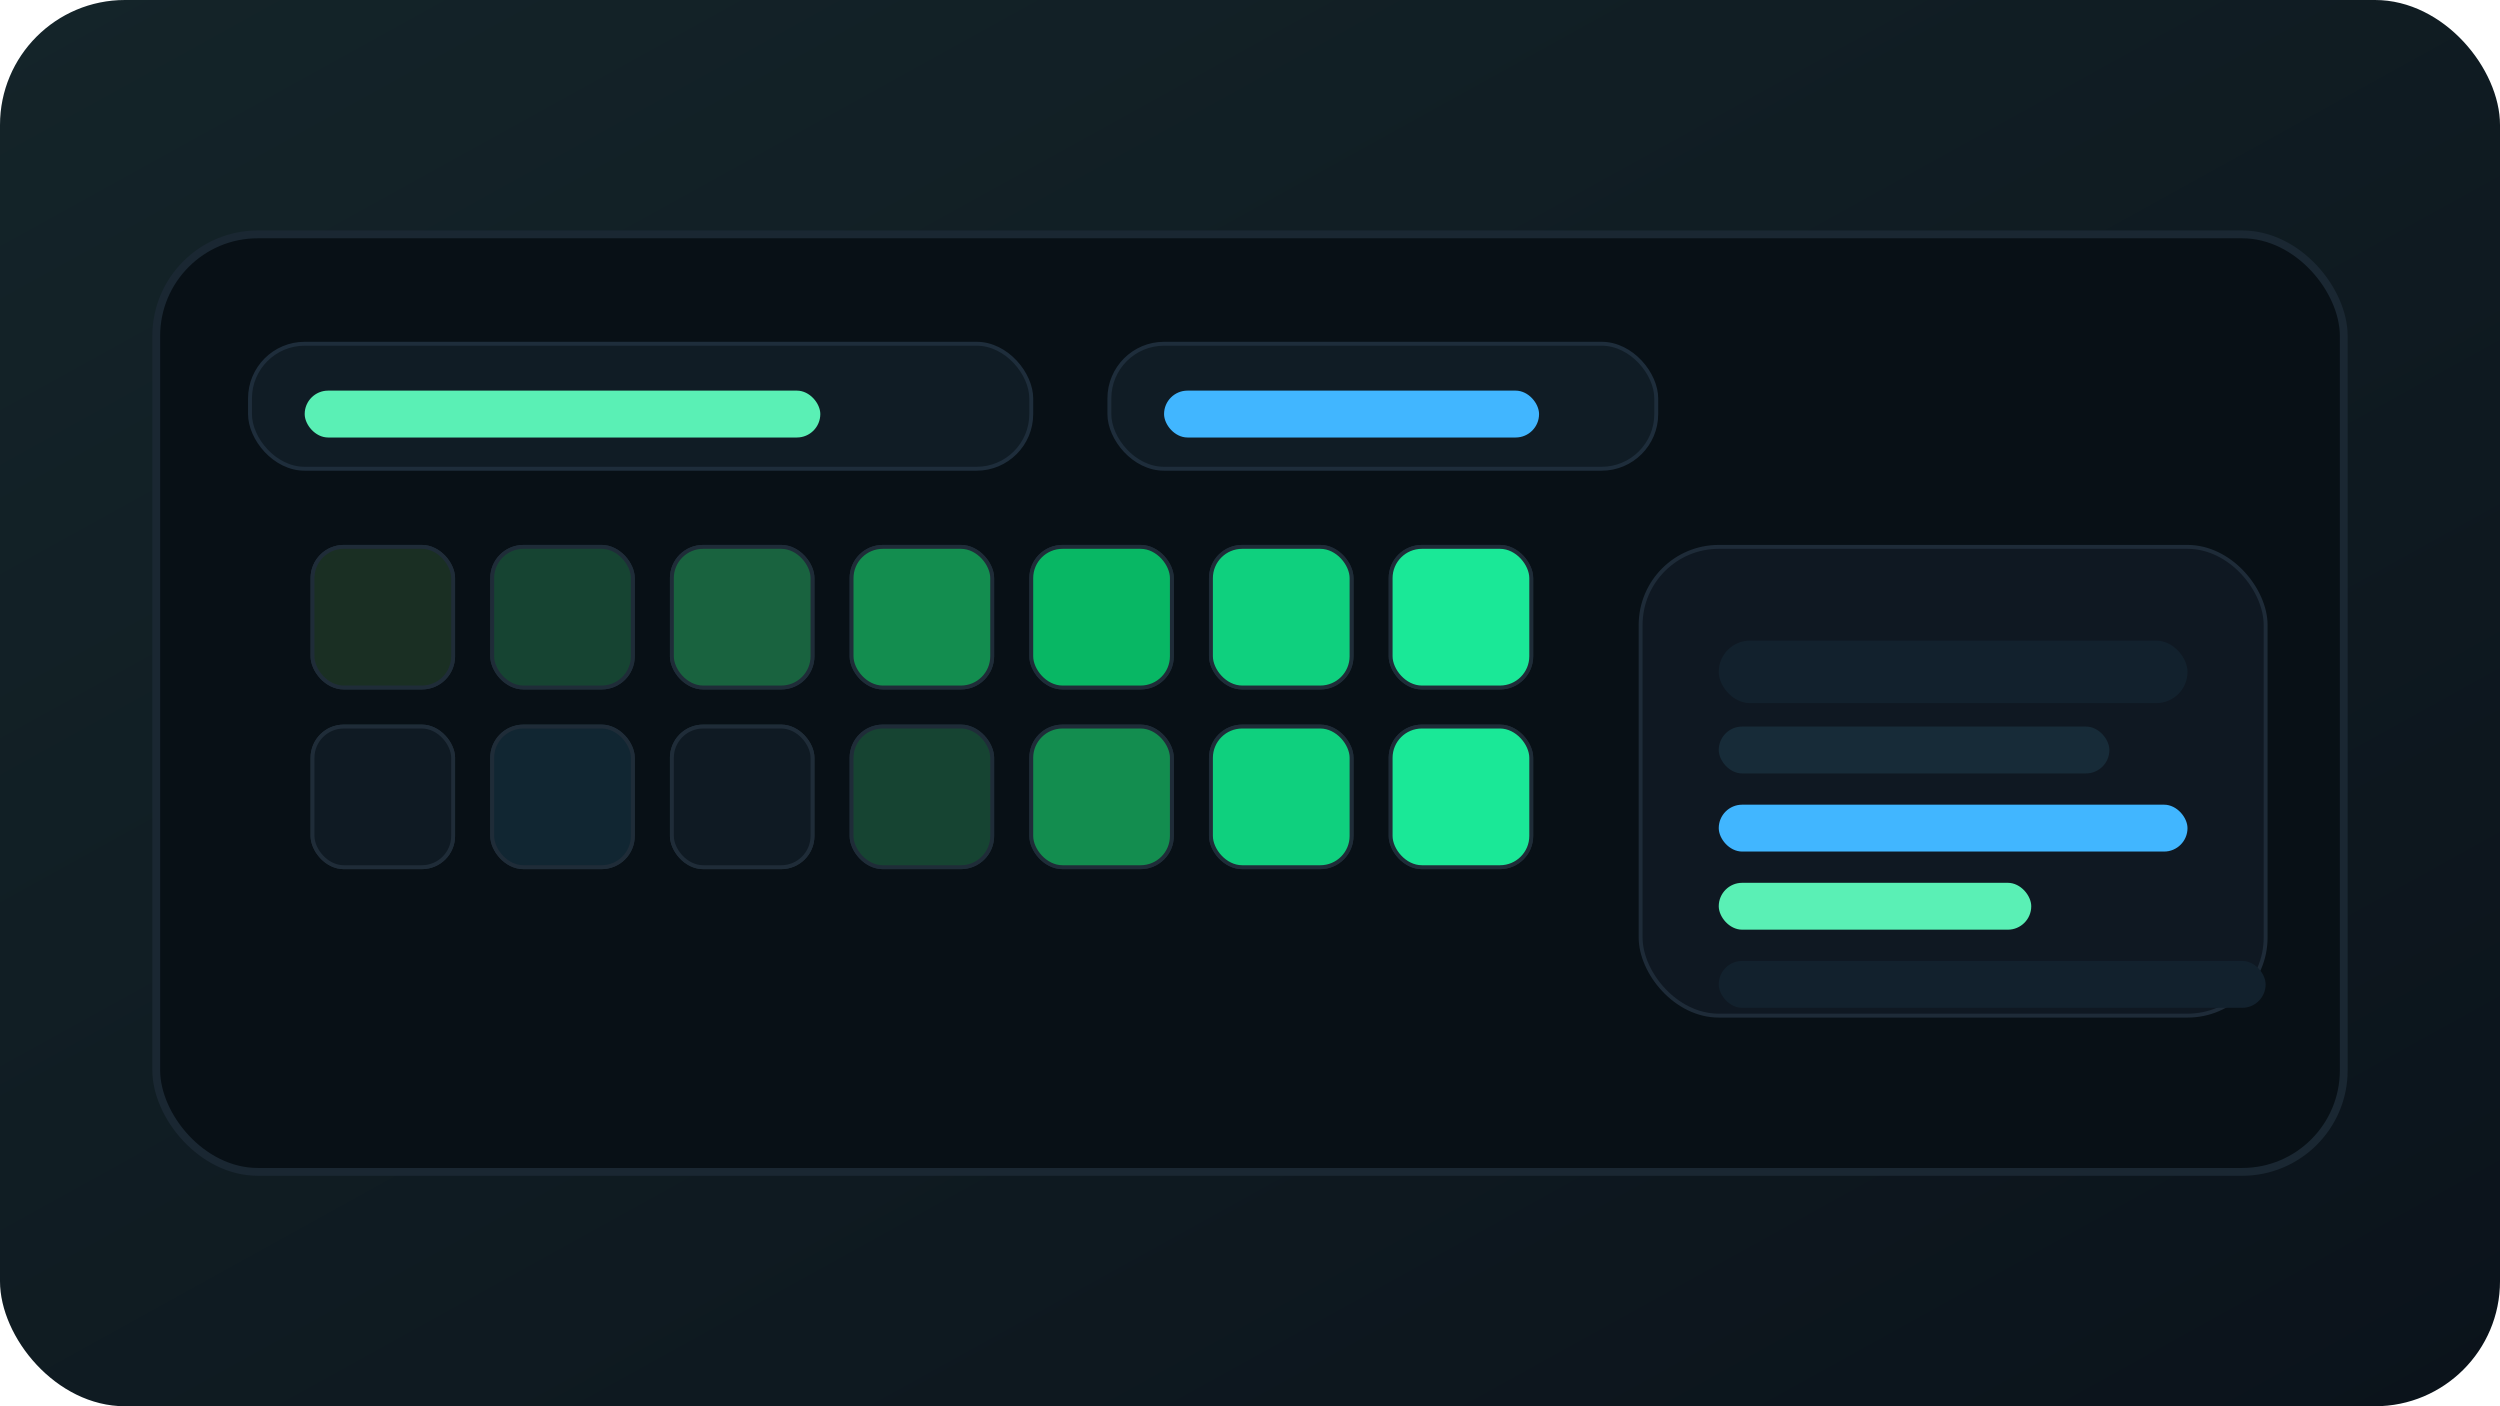 <svg width="640" height="360" viewBox="0 0 640 360" xmlns="http://www.w3.org/2000/svg" role="img" aria-labelledby="title desc">
  <title id="title">Learning streak tracker</title>
  <desc id="desc">Calendar heatmap showing a 60-day learning streak.</desc>
  <defs>
    <linearGradient id="learnBg" x1="0" y1="0" x2="1" y2="1">
      <stop offset="0" stop-color="#142429"/>
      <stop offset="1" stop-color="#0b131b"/>
    </linearGradient>
    <linearGradient id="learnAccent" x1="0" y1="0" x2="1" y2="1">
      <stop offset="0" stop-color="#5af0b5"/>
      <stop offset="1" stop-color="#41b6ff"/>
    </linearGradient>
  </defs>
  <rect width="640" height="360" rx="32" fill="url(#learnBg)"/>
  <rect x="40" y="60" width="560" height="240" rx="26" fill="#081016" stroke="#1a2732" stroke-width="2"/>
  <rect x="64" y="88" width="200" height="32" rx="14" fill="#101c25" stroke="#1e2d3b"/>
  <rect x="78" y="100" width="132" height="12" rx="6" fill="#5af0b5"/>
  <rect x="284" y="88" width="140" height="32" rx="14" fill="#101c25" stroke="#1e2d3b"/>
  <rect x="298" y="100" width="96" height="12" rx="6" fill="#41b6ff"/>
  <g transform="translate(80 140)">
    <g fill="#0f1a23" stroke="#1f2c38">
      <rect x="0" y="0" width="36" height="36" rx="8"/>
      <rect x="46" y="0" width="36" height="36" rx="8"/>
      <rect x="92" y="0" width="36" height="36" rx="8"/>
      <rect x="138" y="0" width="36" height="36" rx="8"/>
      <rect x="184" y="0" width="36" height="36" rx="8"/>
      <rect x="230" y="0" width="36" height="36" rx="8"/>
      <rect x="276" y="0" width="36" height="36" rx="8"/>
      <rect x="0" y="46" width="36" height="36" rx="8"/>
      <rect x="46" y="46" width="36" height="36" rx="8"/>
      <rect x="92" y="46" width="36" height="36" rx="8"/>
      <rect x="138" y="46" width="36" height="36" rx="8"/>
      <rect x="184" y="46" width="36" height="36" rx="8"/>
      <rect x="230" y="46" width="36" height="36" rx="8"/>
      <rect x="276" y="46" width="36" height="36" rx="8"/>
    </g>
    <rect x="0" y="0" width="36" height="36" rx="8" fill="#1a2f23" stroke="#1f2c38"/>
    <rect x="46" y="0" width="36" height="36" rx="8" fill="#164432" stroke="#1f2c38"/>
    <rect x="92" y="0" width="36" height="36" rx="8" fill="#19633f" stroke="#1f2c38"/>
    <rect x="138" y="0" width="36" height="36" rx="8" fill="#138d4f" stroke="#1f2c38"/>
    <rect x="184" y="0" width="36" height="36" rx="8" fill="#08b764" stroke="#1f2c38"/>
    <rect x="230" y="0" width="36" height="36" rx="8" fill="#0fd07e" stroke="#1f2c38"/>
    <rect x="276" y="0" width="36" height="36" rx="8" fill="#1ae897" stroke="#1f2c38"/>
    <rect x="0" y="46" width="36" height="36" rx="8" fill="#0f1a23" stroke="#1f2c38"/>
    <rect x="46" y="46" width="36" height="36" rx="8" fill="#112632" stroke="#1f2c38"/>
    <rect x="92" y="46" width="36" height="36" rx="8" fill="#0f1a23" stroke="#1f2c38"/>
    <rect x="138" y="46" width="36" height="36" rx="8" fill="#164432" stroke="#1f2c38"/>
    <rect x="184" y="46" width="36" height="36" rx="8" fill="#138d4f" stroke="#1f2c38"/>
    <rect x="230" y="46" width="36" height="36" rx="8" fill="#0fd07e" stroke="#1f2c38"/>
    <rect x="276" y="46" width="36" height="36" rx="8" fill="#1ae897" stroke="#1f2c38"/>
  </g>
  <rect x="420" y="140" width="160" height="120" rx="20" fill="#0f1822" stroke="#1e2b38"/>
  <rect x="440" y="164" width="120" height="16" rx="8" fill="#12212d"/>
  <rect x="440" y="186" width="100" height="12" rx="6" fill="#172b38"/>
  <rect x="440" y="206" width="120" height="12" rx="6" fill="#41b6ff"/>
  <rect x="440" y="226" width="80" height="12" rx="6" fill="#5af0b5"/>
  <rect x="440" y="246" width="140" height="12" rx="6" fill="#12212d"/>
</svg>